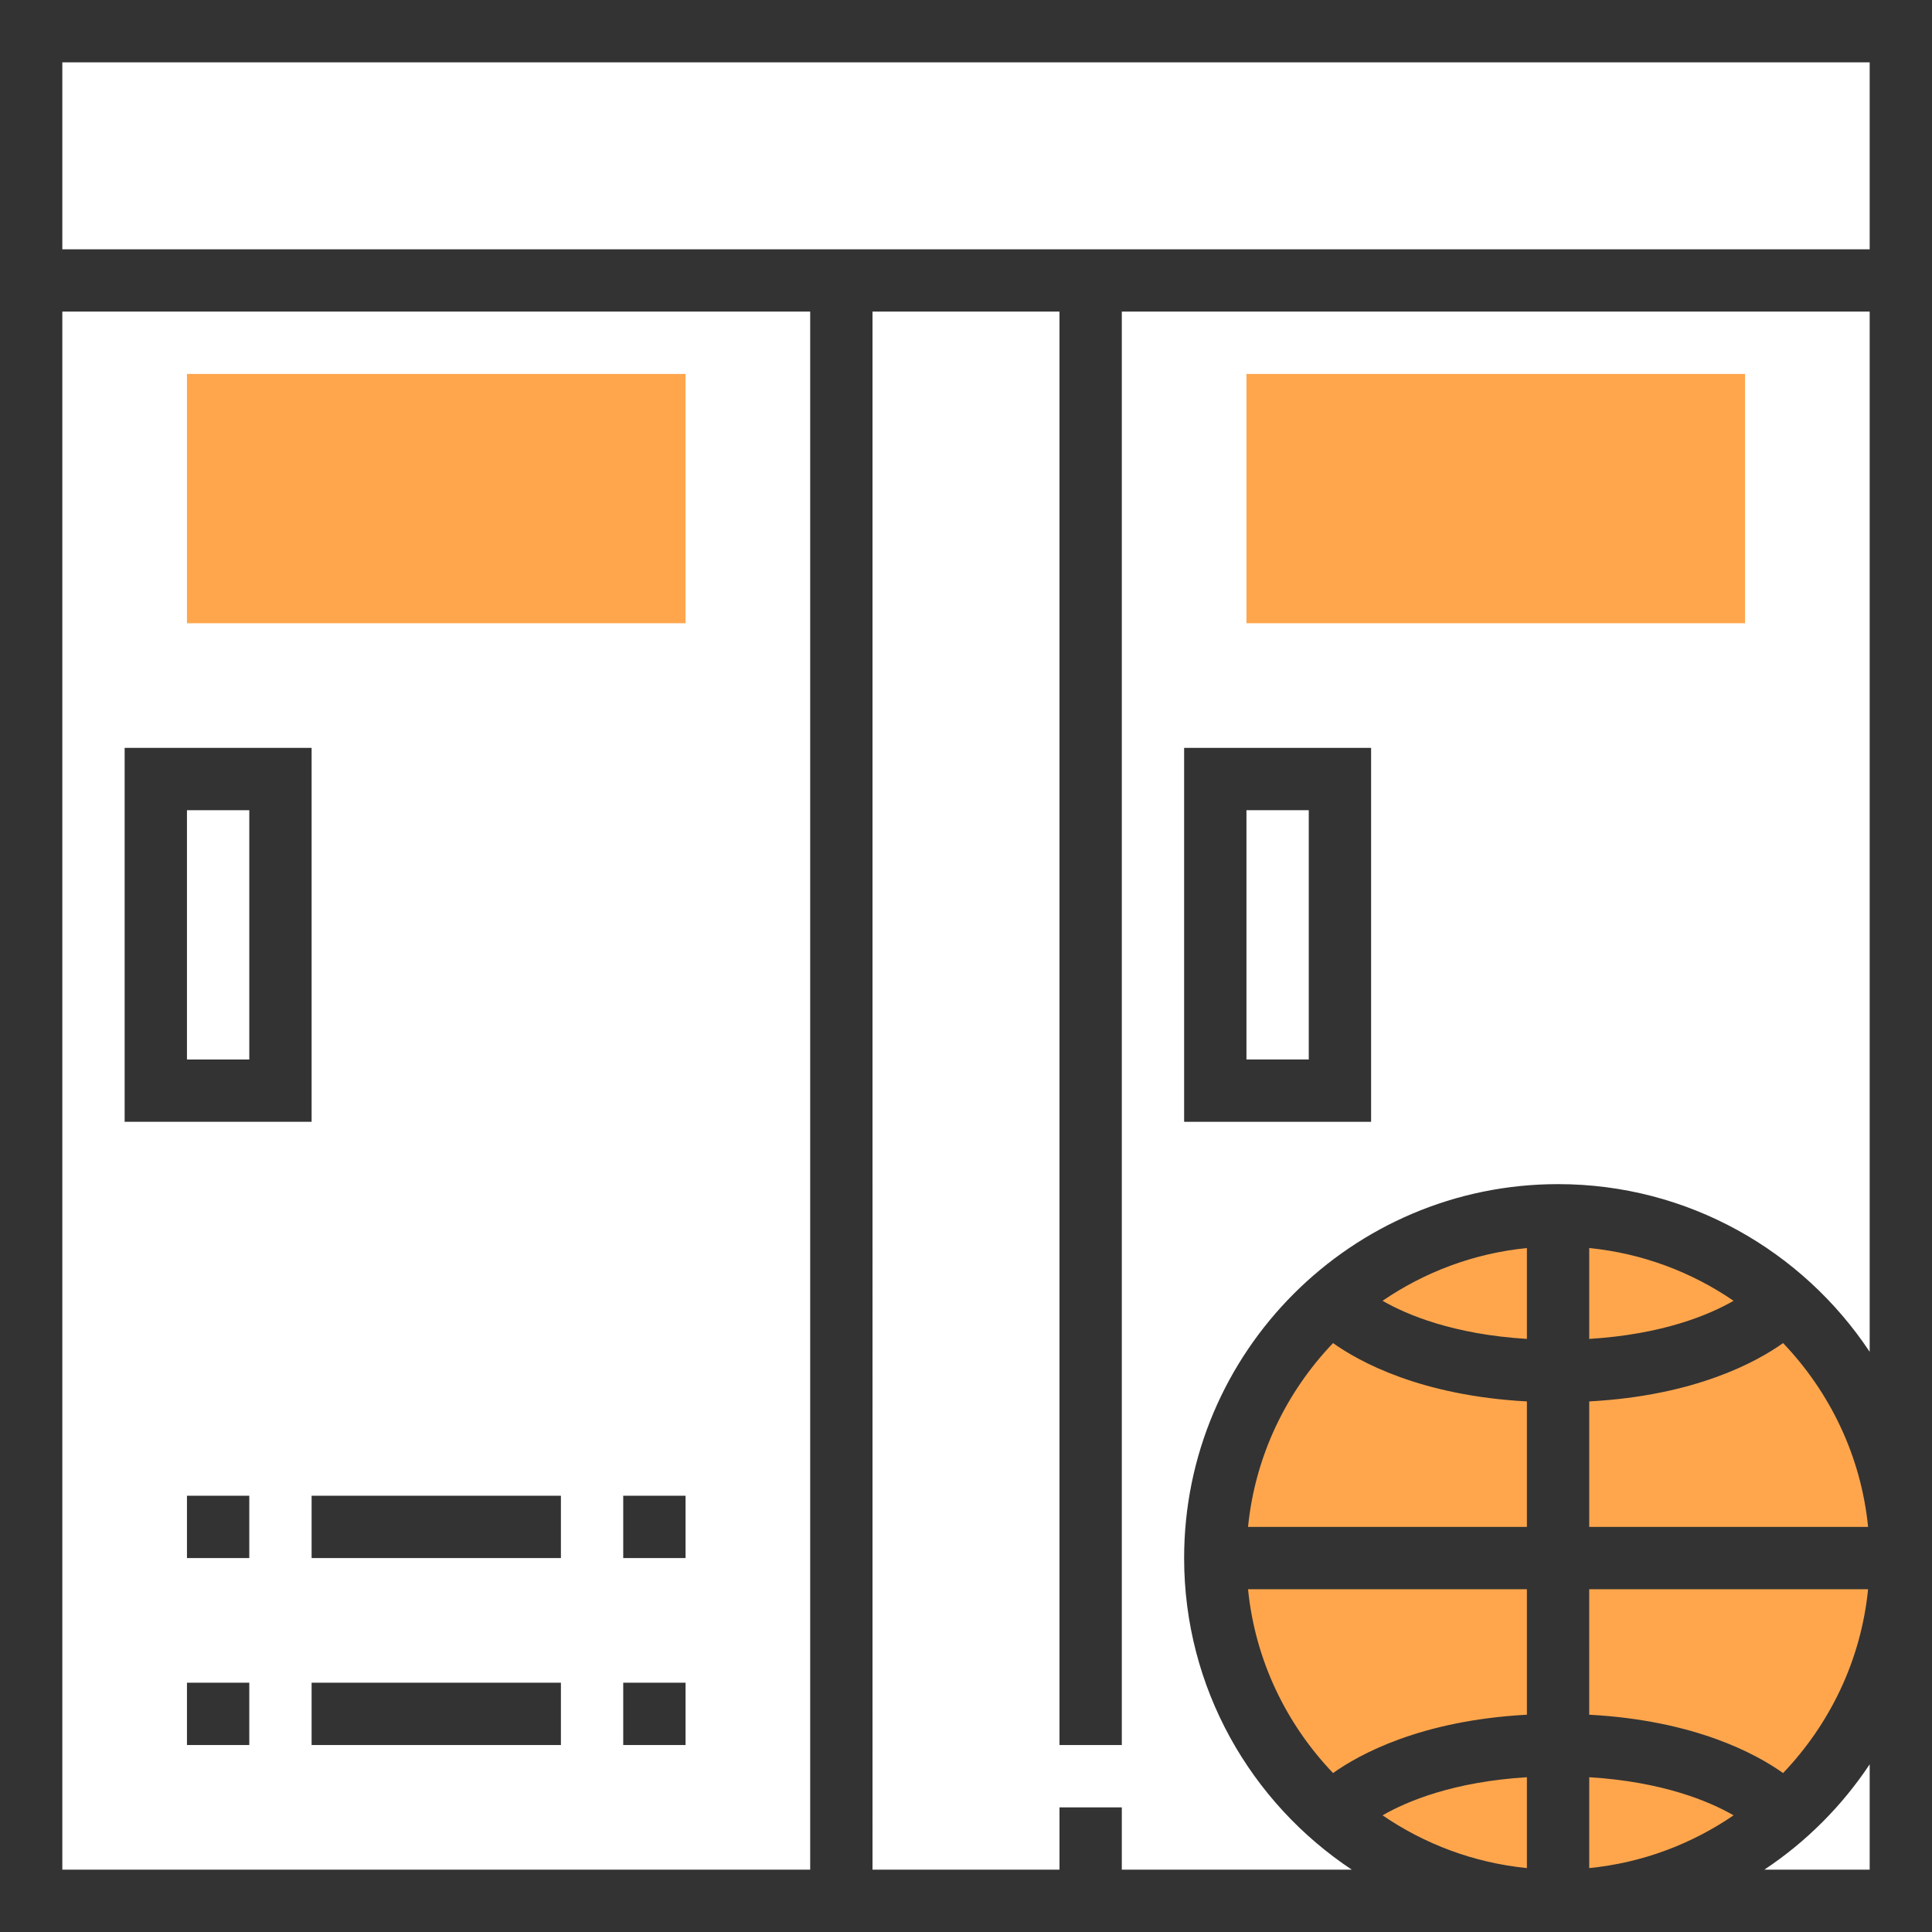 <svg xmlns="http://www.w3.org/2000/svg" xmlns:xlink="http://www.w3.org/1999/xlink" id="Capa_1" x="0px" y="0px" viewBox="0 0 496 496" style="enable-background:new 0 0 496 496;" xml:space="preserve"><g>	<path style="fill:#FFA64D;" d="M448,160H320V96h128V160z"></path>	<path style="fill:#FFA64D;" d="M176,160H48V96h128V160z"></path>	<circle style="fill:#FFA64D;" cx="400" cy="400" r="88"></circle></g><g>	<path style="fill:#333333;" d="M0,0v496h496V0H0z M480,16v48H16V16H480z M16,80h192v400H16V80z M408,456.264  c18.912,1.16,30.84,6.2,37.056,9.784c-10.768,7.368-23.408,12.184-37.056,13.544V456.264z M392,479.592  c-13.648-1.36-26.296-6.176-37.056-13.544c6.216-3.584,18.144-8.624,37.056-9.784V479.592z M457.768,455.192  c-6.744-4.8-22.536-13.512-49.768-14.976V408h71.592C477.776,426.232,469.768,442.632,457.768,455.192z M408,392v-32.216  c27.232-1.464,43.024-10.168,49.768-14.976c12,12.56,20.008,28.96,21.824,47.192H408z M408,343.736v-23.328  c13.648,1.36,26.296,6.176,37.056,13.544C438.84,337.536,426.912,342.576,408,343.736z M392,343.736  c-18.912-1.16-30.84-6.2-37.056-9.784c10.768-7.368,23.408-12.184,37.056-13.544V343.736z M342.232,344.808  c6.744,4.8,22.536,13.512,49.768,14.976V392h-71.592C322.224,373.768,330.232,357.368,342.232,344.808z M392,408v32.216  c-27.232,1.464-43.024,10.168-49.768,14.976c-12-12.56-20.008-28.96-21.824-47.192H392z M480,480h-27.048  c10.72-7.12,19.928-16.328,27.048-27.048V480z M400,304c-52.936,0-96,43.064-96,96c0,33.376,17.136,62.792,43.048,80H288v-16h-16  v16h-48V80h48v368h16V80h192v267.048C462.792,321.136,433.368,304,400,304z"></path>	<path style="fill:#333333;" d="M304,288h48v-96h-48V288z M320,208h16v64h-16V208z"></path>	<path style="fill:#333333;" d="M80,192H32v96h48V192z M64,272H48v-64h16V272z"></path>	<rect x="160" y="384" style="fill:#333333;" width="16" height="16"></rect>	<rect x="80" y="384" style="fill:#333333;" width="64" height="16"></rect>	<rect x="48" y="384" style="fill:#333333;" width="16" height="16"></rect>	<rect x="160" y="432" style="fill:#333333;" width="16" height="16"></rect>	<rect x="80" y="432" style="fill:#333333;" width="64" height="16"></rect>	<rect x="48" y="432" style="fill:#333333;" width="16" height="16"></rect></g><g></g><g></g><g></g><g></g><g></g><g></g><g></g><g></g><g></g><g></g><g></g><g></g><g></g><g></g><g></g></svg>